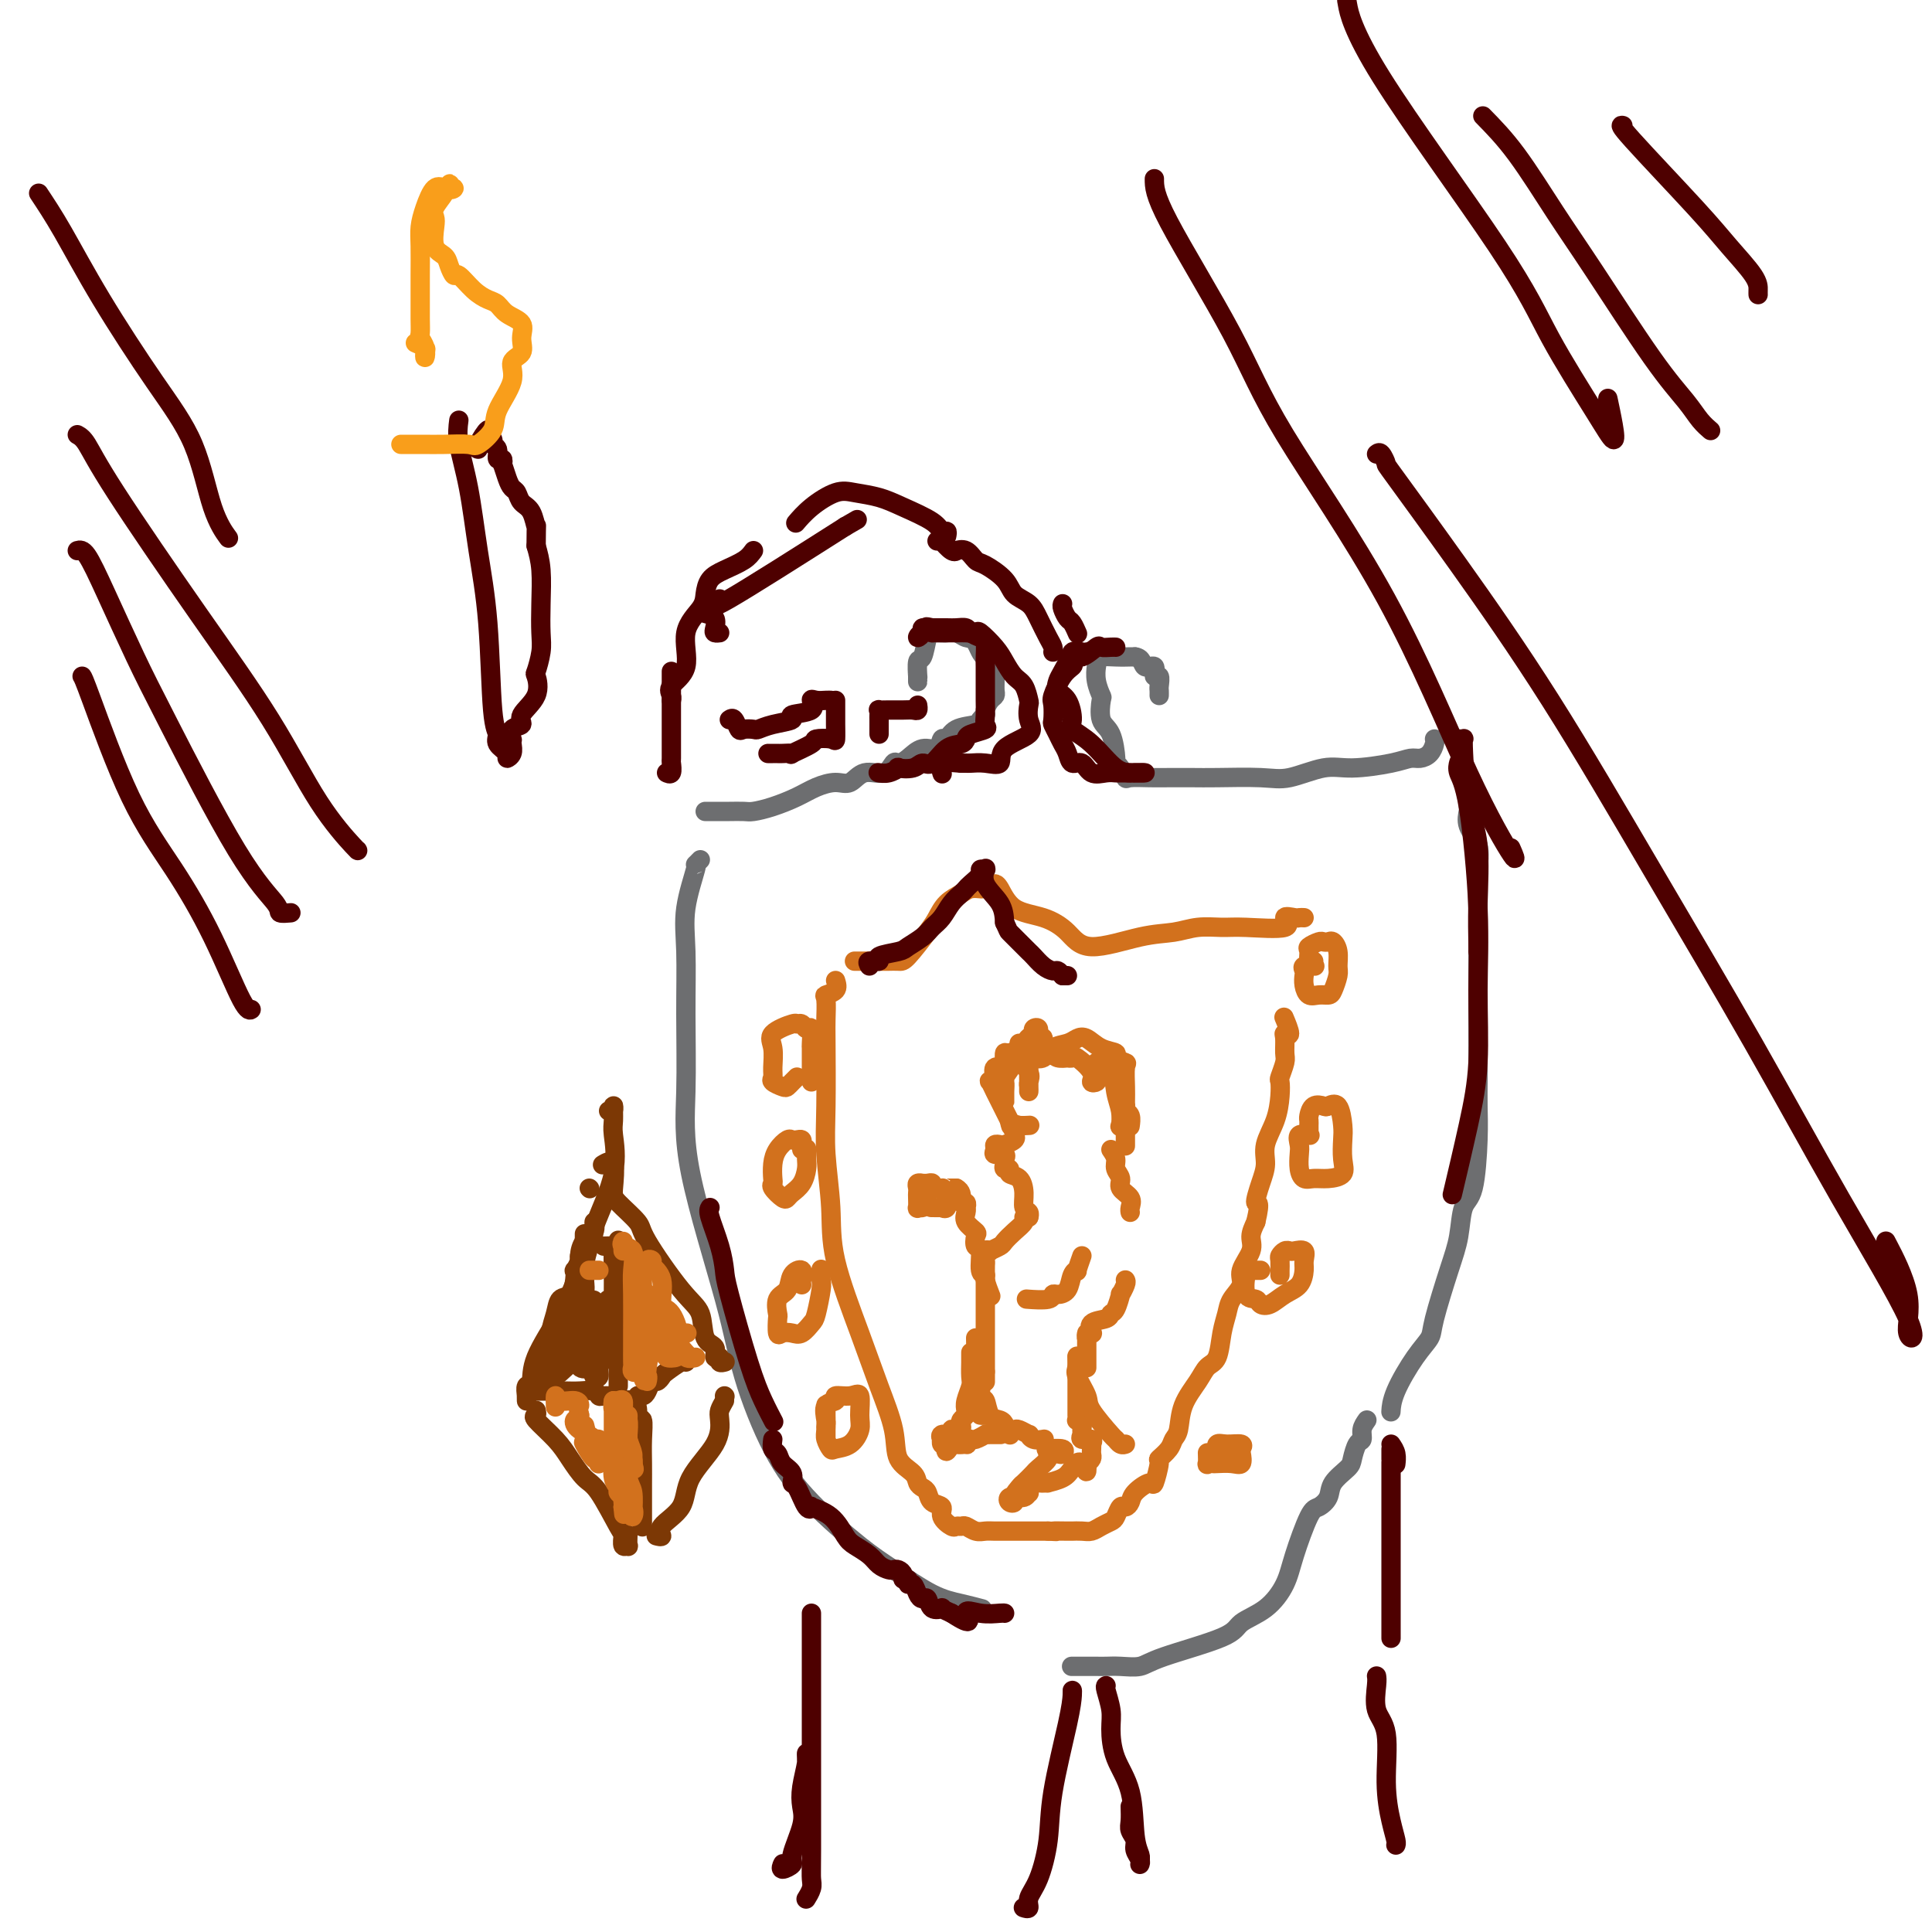 <svg viewBox='0 0 400 400' version='1.1' xmlns='http://www.w3.org/2000/svg' xmlns:xlink='http://www.w3.org/1999/xlink'><g fill='none' stroke='#6D6E70' stroke-width='4' stroke-linecap='round' stroke-linejoin='round'><path d='M297,153c0.064,0.228 0.128,0.456 0,1c-0.128,0.544 -0.449,1.404 -1,2c-0.551,0.596 -1.334,0.928 -2,1c-0.666,0.072 -1.216,-0.117 -2,0c-0.784,0.117 -1.800,0.539 -4,1c-2.200,0.461 -5.582,0.961 -8,1c-2.418,0.039 -3.870,-0.382 -6,0c-2.130,0.382 -4.937,1.566 -7,2c-2.063,0.434 -3.383,0.116 -6,0c-2.617,-0.116 -6.530,-0.032 -9,0c-2.470,0.032 -3.498,0.010 -5,0c-1.502,-0.010 -3.477,-0.009 -5,0c-1.523,0.009 -2.594,0.027 -4,0c-1.406,-0.027 -3.147,-0.097 -4,0c-0.853,0.097 -0.819,0.363 -1,0c-0.181,-0.363 -0.578,-1.355 -1,-2c-0.422,-0.645 -0.870,-0.944 -1,-1c-0.130,-0.056 0.057,0.131 0,-1c-0.057,-1.131 -0.359,-3.579 -1,-5c-0.641,-1.421 -1.622,-1.813 -2,-3c-0.378,-1.187 -0.153,-3.168 0,-4c0.153,-0.832 0.234,-0.514 0,-1c-0.234,-0.486 -0.782,-1.776 -1,-3c-0.218,-1.224 -0.104,-2.380 0,-3c0.104,-0.620 0.199,-0.702 0,-1c-0.199,-0.298 -0.693,-0.812 0,-1c0.693,-0.188 2.571,-0.051 4,0c1.429,0.051 2.408,0.014 3,0c0.592,-0.014 0.796,-0.007 1,0'/><path d='M235,136c1.565,0.178 1.477,1.624 2,2c0.523,0.376 1.657,-0.317 2,0c0.343,0.317 -0.104,1.644 0,2c0.104,0.356 0.760,-0.258 1,0c0.240,0.258 0.064,1.389 0,2c-0.064,0.611 -0.017,0.703 0,1c0.017,0.297 0.005,0.799 0,1c-0.005,0.201 -0.002,0.100 0,0'/><path d='M146,168c0.771,0.000 1.542,0.001 2,0c0.458,-0.001 0.603,-0.002 1,0c0.397,0.002 1.047,0.009 2,0c0.953,-0.009 2.211,-0.033 3,0c0.789,0.033 1.110,0.124 2,0c0.890,-0.124 2.349,-0.462 4,-1c1.651,-0.538 3.494,-1.277 5,-2c1.506,-0.723 2.676,-1.432 4,-2c1.324,-0.568 2.803,-0.997 4,-1c1.197,-0.003 2.113,0.420 3,0c0.887,-0.420 1.746,-1.683 3,-2c1.254,-0.317 2.905,0.313 4,0c1.095,-0.313 1.635,-1.570 2,-2c0.365,-0.430 0.556,-0.032 1,0c0.444,0.032 1.141,-0.301 2,-1c0.859,-0.699 1.880,-1.763 3,-2c1.120,-0.237 2.339,0.354 3,0c0.661,-0.354 0.765,-1.653 1,-2c0.235,-0.347 0.603,0.258 1,0c0.397,-0.258 0.824,-1.377 2,-2c1.176,-0.623 3.103,-0.748 4,-1c0.897,-0.252 0.766,-0.631 1,-1c0.234,-0.369 0.833,-0.729 1,-1c0.167,-0.271 -0.099,-0.455 0,-1c0.099,-0.545 0.562,-1.453 1,-2c0.438,-0.547 0.849,-0.734 1,-1c0.151,-0.266 0.041,-0.610 0,-1c-0.041,-0.390 -0.012,-0.826 0,-2c0.012,-1.174 0.006,-3.087 0,-5'/><path d='M206,136c-0.048,-1.686 -1.169,0.098 -2,0c-0.831,-0.098 -1.373,-2.079 -2,-3c-0.627,-0.921 -1.337,-0.783 -2,-1c-0.663,-0.217 -1.277,-0.791 -2,-1c-0.723,-0.209 -1.556,-0.055 -2,0c-0.444,0.055 -0.501,0.012 -1,0c-0.499,-0.012 -1.440,0.008 -2,0c-0.560,-0.008 -0.738,-0.046 -1,1c-0.262,1.046 -0.606,3.174 -1,4c-0.394,0.826 -0.838,0.351 -1,1c-0.162,0.649 -0.044,2.421 0,3c0.044,0.579 0.012,-0.037 0,0c-0.012,0.037 -0.003,0.725 0,1c0.003,0.275 0.002,0.138 0,0'/><path d='M145,178c-0.483,0.500 -0.967,0.999 -1,1c-0.033,0.001 0.384,-0.498 0,1c-0.384,1.498 -1.570,4.992 -2,8c-0.430,3.008 -0.106,5.531 0,9c0.106,3.469 -0.007,7.883 0,13c0.007,5.117 0.134,10.938 0,16c-0.134,5.062 -0.530,9.364 1,17c1.530,7.636 4.985,18.604 7,26c2.015,7.396 2.591,11.218 4,16c1.409,4.782 3.653,10.524 6,15c2.347,4.476 4.798,7.685 8,11c3.202,3.315 7.156,6.734 10,9c2.844,2.266 4.577,3.378 7,5c2.423,1.622 5.536,3.754 8,5c2.464,1.246 4.279,1.605 6,2c1.721,0.395 3.349,0.827 4,1c0.651,0.173 0.326,0.086 0,0'/><path d='M304,166c-0.016,0.377 -0.033,0.753 0,1c0.033,0.247 0.114,0.363 0,1c-0.114,0.637 -0.423,1.794 0,3c0.423,1.206 1.577,2.462 2,4c0.423,1.538 0.113,3.358 0,6c-0.113,2.642 -0.030,6.107 0,8c0.030,1.893 0.008,2.213 0,4c-0.008,1.787 -0.002,5.040 0,7c0.002,1.960 0.000,2.627 0,5c-0.000,2.373 0.000,6.453 0,9c-0.000,2.547 -0.002,3.561 0,5c0.002,1.439 0.008,3.302 0,5c-0.008,1.698 -0.029,3.229 0,5c0.029,1.771 0.108,3.780 0,7c-0.108,3.220 -0.404,7.650 -1,10c-0.596,2.350 -1.492,2.621 -2,4c-0.508,1.379 -0.627,3.867 -1,6c-0.373,2.133 -1.000,3.911 -2,7c-1.000,3.089 -2.373,7.490 -3,10c-0.627,2.510 -0.508,3.128 -1,4c-0.492,0.872 -1.596,1.997 -3,4c-1.404,2.003 -3.109,4.886 -4,7c-0.891,2.114 -0.969,3.461 -1,4c-0.031,0.539 -0.016,0.269 0,0'/><path d='M283,294c-0.445,0.628 -0.891,1.255 -1,2c-0.109,0.745 0.118,1.606 0,2c-0.118,0.394 -0.580,0.321 -1,1c-0.420,0.679 -0.798,2.108 -1,3c-0.202,0.892 -0.227,1.245 -1,2c-0.773,0.755 -2.294,1.912 -3,3c-0.706,1.088 -0.597,2.106 -1,3c-0.403,0.894 -1.320,1.664 -2,2c-0.680,0.336 -1.124,0.239 -2,2c-0.876,1.761 -2.182,5.380 -3,8c-0.818,2.620 -1.146,4.242 -2,6c-0.854,1.758 -2.233,3.652 -4,5c-1.767,1.348 -3.922,2.151 -5,3c-1.078,0.849 -1.080,1.744 -4,3c-2.920,1.256 -8.759,2.872 -12,4c-3.241,1.128 -3.883,1.766 -5,2c-1.117,0.234 -2.709,0.063 -4,0c-1.291,-0.063 -2.280,-0.017 -3,0c-0.720,0.017 -1.172,0.004 -2,0c-0.828,-0.004 -2.030,-0.001 -3,0c-0.970,0.001 -1.706,0.000 -2,0c-0.294,-0.000 -0.147,-0.000 0,0'/></g>
<g fill='none' stroke='#D2711D' stroke-width='4' stroke-linecap='round' stroke-linejoin='round'><path d='M270,190c-0.385,-0.016 -0.770,-0.033 -1,0c-0.230,0.033 -0.303,0.114 -1,0c-0.697,-0.114 -2.016,-0.424 -2,0c0.016,0.424 1.367,1.581 0,2c-1.367,0.419 -5.452,0.099 -8,0c-2.548,-0.099 -3.560,0.022 -5,0c-1.440,-0.022 -3.308,-0.186 -5,0c-1.692,0.186 -3.209,0.723 -5,1c-1.791,0.277 -3.855,0.295 -7,1c-3.145,0.705 -7.371,2.098 -10,2c-2.629,-0.098 -3.661,-1.686 -5,-3c-1.339,-1.314 -2.986,-2.352 -5,-3c-2.014,-0.648 -4.396,-0.906 -6,-2c-1.604,-1.094 -2.432,-3.025 -3,-4c-0.568,-0.975 -0.877,-0.993 -1,-1c-0.123,-0.007 -0.062,-0.004 0,0'/><path d='M203,184c0.186,0.020 0.373,0.039 0,0c-0.373,-0.039 -1.305,-0.137 -2,0c-0.695,0.137 -1.152,0.510 -2,1c-0.848,0.490 -2.085,1.098 -3,2c-0.915,0.902 -1.506,2.098 -2,3c-0.494,0.902 -0.889,1.510 -2,3c-1.111,1.490 -2.938,3.863 -4,5c-1.062,1.137 -1.360,1.037 -2,1c-0.640,-0.037 -1.621,-0.010 -2,0c-0.379,0.010 -0.154,0.003 -1,0c-0.846,-0.003 -2.763,-0.001 -4,0c-1.237,0.001 -1.795,0.000 -2,0c-0.205,-0.000 -0.059,-0.000 0,0c0.059,0.000 0.029,0.000 0,0'/><path d='M173,203c0.226,0.734 0.453,1.469 0,2c-0.453,0.531 -1.585,0.859 -2,1c-0.415,0.141 -0.112,0.093 0,1c0.112,0.907 0.034,2.767 0,4c-0.034,1.233 -0.024,1.840 0,5c0.024,3.160 0.060,8.873 0,13c-0.060,4.127 -0.218,6.670 0,10c0.218,3.330 0.812,7.449 1,11c0.188,3.551 -0.029,6.533 1,11c1.029,4.467 3.306,10.418 5,15c1.694,4.582 2.807,7.795 4,11c1.193,3.205 2.466,6.403 3,9c0.534,2.597 0.328,4.593 1,6c0.672,1.407 2.220,2.226 3,3c0.780,0.774 0.791,1.502 1,2c0.209,0.498 0.614,0.766 1,1c0.386,0.234 0.751,0.434 1,1c0.249,0.566 0.381,1.496 1,2c0.619,0.504 1.724,0.580 2,1c0.276,0.420 -0.278,1.183 0,2c0.278,0.817 1.387,1.687 2,2c0.613,0.313 0.731,0.070 1,0c0.269,-0.070 0.690,0.034 1,0c0.310,-0.034 0.509,-0.205 1,0c0.491,0.205 1.272,0.787 2,1c0.728,0.213 1.401,0.057 2,0c0.599,-0.057 1.125,-0.015 2,0c0.875,0.015 2.101,0.004 3,0c0.899,-0.004 1.473,-0.001 2,0c0.527,0.001 1.008,0.000 2,0c0.992,-0.000 2.496,-0.000 4,0'/><path d='M217,317c3.148,0.155 1.017,0.042 1,0c-0.017,-0.042 2.078,-0.014 3,0c0.922,0.014 0.670,0.015 1,0c0.330,-0.015 1.240,-0.044 2,0c0.760,0.044 1.369,0.162 2,0c0.631,-0.162 1.282,-0.603 2,-1c0.718,-0.397 1.502,-0.750 2,-1c0.498,-0.250 0.709,-0.398 1,-1c0.291,-0.602 0.663,-1.658 1,-2c0.337,-0.342 0.639,0.032 1,0c0.361,-0.032 0.780,-0.468 1,-1c0.220,-0.532 0.239,-1.160 1,-2c0.761,-0.840 2.263,-1.891 3,-2c0.737,-0.109 0.708,0.724 1,0c0.292,-0.724 0.905,-3.007 1,-4c0.095,-0.993 -0.327,-0.697 0,-1c0.327,-0.303 1.404,-1.204 2,-2c0.596,-0.796 0.712,-1.488 1,-2c0.288,-0.512 0.749,-0.844 1,-2c0.251,-1.156 0.291,-3.134 1,-5c0.709,-1.866 2.088,-3.619 3,-5c0.912,-1.381 1.356,-2.389 2,-3c0.644,-0.611 1.487,-0.824 2,-2c0.513,-1.176 0.696,-3.314 1,-5c0.304,-1.686 0.730,-2.920 1,-4c0.270,-1.080 0.383,-2.007 1,-3c0.617,-0.993 1.737,-2.050 2,-3c0.263,-0.950 -0.332,-1.791 0,-3c0.332,-1.209 1.589,-2.787 2,-4c0.411,-1.213 -0.026,-2.061 0,-3c0.026,-0.939 0.513,-1.970 1,-3'/><path d='M260,253c1.195,-5.047 0.183,-3.664 0,-4c-0.183,-0.336 0.462,-2.389 1,-4c0.538,-1.611 0.967,-2.779 1,-4c0.033,-1.221 -0.332,-2.496 0,-4c0.332,-1.504 1.361,-3.236 2,-5c0.639,-1.764 0.889,-3.560 1,-5c0.111,-1.440 0.083,-2.526 0,-3c-0.083,-0.474 -0.220,-0.338 0,-1c0.220,-0.662 0.796,-2.122 1,-3c0.204,-0.878 0.037,-1.175 0,-2c-0.037,-0.825 0.056,-2.180 0,-3c-0.056,-0.820 -0.263,-1.106 0,-1c0.263,0.106 0.994,0.606 1,0c0.006,-0.606 -0.713,-2.316 -1,-3c-0.287,-0.684 -0.144,-0.342 0,0'/><path d='M219,218c-0.445,0.109 -0.889,0.218 -1,0c-0.111,-0.218 0.112,-0.762 0,-1c-0.112,-0.238 -0.559,-0.169 -1,0c-0.441,0.169 -0.875,0.438 -1,0c-0.125,-0.438 0.058,-1.581 0,-2c-0.058,-0.419 -0.356,-0.112 -1,0c-0.644,0.112 -1.635,0.030 -2,0c-0.365,-0.030 -0.104,-0.009 0,0c0.104,0.009 0.052,0.004 0,0'/><path d='M208,219c-0.060,0.295 -0.120,0.591 0,1c0.120,0.409 0.421,0.933 0,1c-0.421,0.067 -1.564,-0.323 -2,0c-0.436,0.323 -0.167,1.361 0,2c0.167,0.639 0.230,0.881 0,1c-0.230,0.119 -0.752,0.115 -1,0c-0.248,-0.115 -0.221,-0.340 0,0c0.221,0.340 0.637,1.246 1,2c0.363,0.754 0.675,1.357 1,2c0.325,0.643 0.664,1.327 1,2c0.336,0.673 0.668,1.337 1,2'/><path d='M209,232c0.352,2.238 0.734,1.332 1,1c0.266,-0.332 0.418,-0.089 1,0c0.582,0.089 1.595,0.026 2,0c0.405,-0.026 0.203,-0.013 0,0'/><path d='M210,235c0.205,0.311 0.409,0.622 0,1c-0.409,0.378 -1.432,0.823 -2,1c-0.568,0.177 -0.681,0.085 -1,0c-0.319,-0.085 -0.846,-0.163 -1,0c-0.154,0.163 0.064,0.566 0,1c-0.064,0.434 -0.409,0.900 0,1c0.409,0.100 1.572,-0.165 2,0c0.428,0.165 0.122,0.762 0,1c-0.122,0.238 -0.061,0.119 0,0'/><path d='M208,241c-0.127,0.450 -0.254,0.900 0,1c0.254,0.100 0.890,-0.148 1,0c0.110,0.148 -0.307,0.694 0,1c0.307,0.306 1.336,0.373 2,1c0.664,0.627 0.962,1.814 1,3c0.038,1.186 -0.186,2.369 0,3c0.186,0.631 0.781,0.708 1,1c0.219,0.292 0.063,0.798 0,1c-0.063,0.202 -0.031,0.101 0,0'/><path d='M213,252c-0.468,-0.067 -0.936,-0.134 -1,0c-0.064,0.134 0.276,0.470 0,1c-0.276,0.530 -1.169,1.253 -2,2c-0.831,0.747 -1.599,1.519 -2,2c-0.401,0.481 -0.433,0.672 -1,1c-0.567,0.328 -1.669,0.794 -2,1c-0.331,0.206 0.107,0.153 0,0c-0.107,-0.153 -0.761,-0.406 -1,0c-0.239,0.406 -0.064,1.471 0,2c0.064,0.529 0.017,0.522 0,1c-0.017,0.478 -0.005,1.440 0,2c0.005,0.560 0.001,0.718 0,1c-0.001,0.282 -0.000,0.688 0,2c0.000,1.312 0.000,3.531 0,5c-0.000,1.469 -0.000,2.188 0,3c0.000,0.812 0.000,1.719 0,3c-0.000,1.281 -0.000,2.938 0,4c0.000,1.062 0.000,1.531 0,2'/><path d='M204,284c0.000,3.667 0.000,1.833 0,0'/><path d='M202,277c0.030,1.252 0.061,2.505 0,3c-0.061,0.495 -0.212,0.234 0,1c0.212,0.766 0.788,2.559 1,4c0.212,1.441 0.061,2.530 0,3c-0.061,0.470 -0.030,0.322 0,1c0.030,0.678 0.060,2.182 0,3c-0.060,0.818 -0.208,0.951 0,1c0.208,0.049 0.774,0.014 1,0c0.226,-0.014 0.113,-0.007 0,0'/><path d='M224,260c-0.449,1.276 -0.897,2.552 -1,3c-0.103,0.448 0.140,0.066 0,0c-0.140,-0.066 -0.664,0.182 -1,1c-0.336,0.818 -0.483,2.205 -1,3c-0.517,0.795 -1.404,0.998 -2,1c-0.596,0.002 -0.902,-0.195 -1,0c-0.098,0.195 0.012,0.783 -1,1c-1.012,0.217 -3.146,0.062 -4,0c-0.854,-0.062 -0.427,-0.031 0,0'/><path d='M205,268c0.122,0.309 0.244,0.618 0,0c-0.244,-0.618 -0.854,-2.164 -1,-3c-0.146,-0.836 0.170,-0.963 0,-1c-0.170,-0.037 -0.828,0.016 -1,-1c-0.172,-1.016 0.143,-3.101 0,-4c-0.143,-0.899 -0.742,-0.611 -1,-1c-0.258,-0.389 -0.174,-1.453 0,-2c0.174,-0.547 0.439,-0.576 0,-1c-0.439,-0.424 -1.581,-1.242 -2,-2c-0.419,-0.758 -0.117,-1.456 0,-2c0.117,-0.544 0.047,-0.934 0,-1c-0.047,-0.066 -0.072,0.193 0,0c0.072,-0.193 0.239,-0.838 0,-1c-0.239,-0.162 -0.886,0.160 -1,0c-0.114,-0.160 0.305,-0.803 0,-1c-0.305,-0.197 -1.334,0.052 -2,0c-0.666,-0.052 -0.971,-0.406 -1,0c-0.029,0.406 0.216,1.573 0,2c-0.216,0.427 -0.893,0.114 -1,0c-0.107,-0.114 0.356,-0.031 0,0c-0.356,0.031 -1.530,0.009 -2,0c-0.470,-0.009 -0.235,-0.004 0,0'/><path d='M192,249c-0.309,0.437 -0.619,0.874 -1,1c-0.381,0.126 -0.834,-0.060 -1,0c-0.166,0.060 -0.046,0.366 0,0c0.046,-0.366 0.016,-1.405 0,-2c-0.016,-0.595 -0.019,-0.748 0,-1c0.019,-0.252 0.060,-0.603 0,-1c-0.060,-0.397 -0.222,-0.839 0,-1c0.222,-0.161 0.828,-0.039 1,0c0.172,0.039 -0.090,-0.004 0,0c0.090,0.004 0.531,0.054 1,0c0.469,-0.054 0.965,-0.210 1,0c0.035,0.210 -0.391,0.788 0,1c0.391,0.212 1.600,0.057 2,0c0.400,-0.057 -0.008,-0.015 0,0c0.008,0.015 0.431,0.004 1,0c0.569,-0.004 1.285,-0.002 2,0'/><path d='M198,246c1.156,0.600 1.044,1.600 1,2c-0.044,0.400 -0.022,0.200 0,0'/><path d='M202,290c0.326,0.085 0.652,0.169 1,0c0.348,-0.169 0.719,-0.593 1,0c0.281,0.593 0.471,2.201 1,3c0.529,0.799 1.396,0.789 2,1c0.604,0.211 0.945,0.644 1,1c0.055,0.356 -0.178,0.634 0,1c0.178,0.366 0.765,0.819 1,1c0.235,0.181 0.117,0.091 0,0'/><path d='M209,296c0.371,0.033 0.742,0.065 1,0c0.258,-0.065 0.402,-0.228 1,0c0.598,0.228 1.649,0.846 2,1c0.351,0.154 0.001,-0.154 0,0c-0.001,0.154 0.346,0.772 1,1c0.654,0.228 1.615,0.065 2,0c0.385,-0.065 0.192,-0.033 0,0'/><path d='M223,281c0.000,0.348 0.000,0.697 0,1c-0.000,0.303 -0.000,0.561 0,1c0.000,0.439 0.000,1.060 0,2c-0.000,0.940 -0.001,2.200 0,3c0.001,0.800 0.004,1.141 0,2c-0.004,0.859 -0.015,2.237 0,3c0.015,0.763 0.057,0.911 0,1c-0.057,0.089 -0.214,0.119 0,0c0.214,-0.119 0.797,-0.387 1,0c0.203,0.387 0.026,1.428 0,2c-0.026,0.572 0.098,0.674 0,1c-0.098,0.326 -0.419,0.875 0,1c0.419,0.125 1.576,-0.174 2,0c0.424,0.174 0.114,0.820 0,1c-0.114,0.180 -0.033,-0.106 0,0c0.033,0.106 0.019,0.606 0,1c-0.019,0.394 -0.044,0.683 0,1c0.044,0.317 0.155,0.662 0,1c-0.155,0.338 -0.578,0.669 -1,1'/><path d='M225,303c0.185,3.371 -0.351,0.798 -1,0c-0.649,-0.798 -1.409,0.179 -2,1c-0.591,0.821 -1.013,1.486 -2,2c-0.987,0.514 -2.538,0.878 -3,1c-0.462,0.122 0.164,0.004 0,0c-0.164,-0.004 -1.117,0.108 -2,0c-0.883,-0.108 -1.694,-0.436 -2,0c-0.306,0.436 -0.105,1.637 0,2c0.105,0.363 0.116,-0.112 0,0c-0.116,0.112 -0.358,0.811 -1,1c-0.642,0.189 -1.683,-0.132 -2,0c-0.317,0.132 0.090,0.716 0,1c-0.090,0.284 -0.678,0.269 -1,0c-0.322,-0.269 -0.378,-0.791 0,-1c0.378,-0.209 1.189,-0.104 2,0'/><path d='M211,310c-2.196,0.660 -0.685,-1.189 0,-2c0.685,-0.811 0.546,-0.585 1,-1c0.454,-0.415 1.501,-1.470 2,-2c0.499,-0.530 0.448,-0.533 1,-1c0.552,-0.467 1.706,-1.397 2,-2c0.294,-0.603 -0.272,-0.880 0,-1c0.272,-0.120 1.382,-0.085 2,0c0.618,0.085 0.743,0.219 1,0c0.257,-0.219 0.646,-0.790 0,-1c-0.646,-0.210 -2.327,-0.060 -3,0c-0.673,0.060 -0.336,0.030 0,0'/><path d='M201,280c-0.002,0.390 -0.004,0.779 0,1c0.004,0.221 0.015,0.272 0,1c-0.015,0.728 -0.056,2.131 0,3c0.056,0.869 0.207,1.202 0,2c-0.207,0.798 -0.774,2.059 -1,3c-0.226,0.941 -0.112,1.562 0,2c0.112,0.438 0.224,0.692 0,1c-0.224,0.308 -0.782,0.670 -1,1c-0.218,0.330 -0.095,0.628 0,1c0.095,0.372 0.161,0.816 0,1c-0.161,0.184 -0.551,0.106 -1,0c-0.449,-0.106 -0.957,-0.240 -1,0c-0.043,0.240 0.380,0.852 0,1c-0.380,0.148 -1.563,-0.170 -2,0c-0.437,0.170 -0.127,0.829 0,1c0.127,0.171 0.073,-0.146 0,0c-0.073,0.146 -0.164,0.756 0,1c0.164,0.244 0.582,0.122 1,0'/><path d='M196,299c-0.575,2.938 0.486,0.783 1,0c0.514,-0.783 0.481,-0.196 1,0c0.519,0.196 1.589,-0.000 2,0c0.411,0.000 0.165,0.197 0,0c-0.165,-0.197 -0.247,-0.789 0,-1c0.247,-0.211 0.822,-0.043 1,0c0.178,0.043 -0.042,-0.041 0,0c0.042,0.041 0.344,0.207 1,0c0.656,-0.207 1.665,-0.788 2,-1c0.335,-0.212 -0.003,-0.057 0,0c0.003,0.057 0.347,0.015 1,0c0.653,-0.015 1.615,-0.004 2,0c0.385,0.004 0.192,0.002 0,0'/><path d='M223,281c-0.016,-0.195 -0.033,-0.389 0,0c0.033,0.389 0.114,1.362 0,2c-0.114,0.638 -0.424,0.940 0,2c0.424,1.060 1.580,2.876 2,4c0.420,1.124 0.102,1.555 1,3c0.898,1.445 3.011,3.904 4,5c0.989,1.096 0.853,0.830 1,1c0.147,0.170 0.578,0.777 1,1c0.422,0.223 0.835,0.064 1,0c0.165,-0.064 0.083,-0.032 0,0'/><path d='M230,238c0.457,0.667 0.915,1.333 1,2c0.085,0.667 -0.201,1.334 0,2c0.201,0.666 0.891,1.331 1,2c0.109,0.669 -0.363,1.342 0,2c0.363,0.658 1.561,1.300 2,2c0.439,0.700 0.118,1.458 0,2c-0.118,0.542 -0.034,0.869 0,1c0.034,0.131 0.017,0.065 0,0'/><path d='M233,265c0.119,0.173 0.239,0.347 0,1c-0.239,0.653 -0.835,1.786 -1,2c-0.165,0.214 0.102,-0.491 0,0c-0.102,0.491 -0.574,2.178 -1,3c-0.426,0.822 -0.807,0.779 -1,1c-0.193,0.221 -0.199,0.705 -1,1c-0.801,0.295 -2.397,0.400 -3,1c-0.603,0.600 -0.214,1.694 0,2c0.214,0.306 0.254,-0.175 0,0c-0.254,0.175 -0.800,1.005 -1,1c-0.200,-0.005 -0.054,-0.845 0,-1c0.054,-0.155 0.014,0.376 0,1c-0.014,0.624 -0.004,1.343 0,2c0.004,0.657 0.001,1.254 0,2c-0.001,0.746 -0.000,1.642 0,2c0.000,0.358 0.000,0.179 0,0'/><path d='M233,229c-0.113,0.369 -0.226,0.738 0,1c0.226,0.262 0.792,0.417 1,1c0.208,0.583 0.060,1.595 0,2c-0.060,0.405 -0.030,0.202 0,0'/><path d='M233,236c0.000,0.368 0.000,0.736 0,1c-0.000,0.264 -0.000,0.426 0,0c0.000,-0.426 0.000,-1.438 0,-2c-0.000,-0.562 -0.001,-0.673 0,-1c0.001,-0.327 0.002,-0.872 0,-2c-0.002,-1.128 -0.009,-2.841 0,-4c0.009,-1.159 0.033,-1.764 0,-3c-0.033,-1.236 -0.123,-3.104 0,-4c0.123,-0.896 0.458,-0.822 0,-1c-0.458,-0.178 -1.708,-0.609 -2,-1c-0.292,-0.391 0.376,-0.743 0,-1c-0.376,-0.257 -1.795,-0.421 -3,-1c-1.205,-0.579 -2.195,-1.573 -3,-2c-0.805,-0.427 -1.424,-0.286 -2,0c-0.576,0.286 -1.107,0.718 -2,1c-0.893,0.282 -2.147,0.416 -3,1c-0.853,0.584 -1.307,1.619 -2,2c-0.693,0.381 -1.627,0.109 -2,0c-0.373,-0.109 -0.187,-0.054 0,0'/><path d='M211,216c0.196,0.301 0.392,0.601 0,1c-0.392,0.399 -1.373,0.896 -2,1c-0.627,0.104 -0.900,-0.187 -1,0c-0.100,0.187 -0.027,0.851 0,1c0.027,0.149 0.007,-0.216 0,0c-0.007,0.216 -0.002,1.012 0,2c0.002,0.988 0.000,2.168 0,3c-0.000,0.832 0.000,1.316 0,2c-0.000,0.684 -0.002,1.569 0,2c0.002,0.431 0.007,0.407 0,0c-0.007,-0.407 -0.028,-1.197 0,-2c0.028,-0.803 0.104,-1.618 0,-2c-0.104,-0.382 -0.389,-0.329 0,-1c0.389,-0.671 1.451,-2.065 2,-3c0.549,-0.935 0.585,-1.410 1,-1c0.415,0.410 1.207,1.705 2,3'/><path d='M213,222c0.464,0.718 0.124,1.514 0,2c-0.124,0.486 -0.033,0.661 0,1c0.033,0.339 0.008,0.840 0,1c-0.008,0.160 0.002,-0.023 0,-1c-0.002,-0.977 -0.016,-2.748 0,-4c0.016,-1.252 0.061,-1.983 0,-3c-0.061,-1.017 -0.228,-2.319 0,-3c0.228,-0.681 0.852,-0.740 1,-1c0.148,-0.260 -0.181,-0.722 0,-1c0.181,-0.278 0.873,-0.372 1,0c0.127,0.372 -0.312,1.210 0,2c0.312,0.790 1.375,1.532 2,2c0.625,0.468 0.812,0.662 1,1c0.188,0.338 0.377,0.820 1,1c0.623,0.180 1.681,0.058 2,0c0.319,-0.058 -0.101,-0.050 0,0c0.101,0.050 0.725,0.144 1,0c0.275,-0.144 0.203,-0.524 1,0c0.797,0.524 2.462,1.952 3,3c0.538,1.048 -0.052,1.717 0,2c0.052,0.283 0.746,0.179 1,0c0.254,-0.179 0.068,-0.433 0,-1c-0.068,-0.567 -0.020,-1.448 0,-2c0.020,-0.552 0.010,-0.776 0,-1'/><path d='M227,220c1.355,0.161 0.741,0.065 1,0c0.259,-0.065 1.389,-0.098 2,1c0.611,1.098 0.703,3.327 1,5c0.297,1.673 0.797,2.790 1,4c0.203,1.210 0.107,2.514 0,3c-0.107,0.486 -0.225,0.156 0,0c0.225,-0.156 0.792,-0.137 1,0c0.208,0.137 0.056,0.393 0,0c-0.056,-0.393 -0.015,-1.433 0,-2c0.015,-0.567 0.004,-0.660 0,-1c-0.004,-0.340 -0.001,-0.928 0,-1c0.001,-0.072 0.000,0.373 0,1c-0.000,0.627 -0.000,1.438 0,2c0.000,0.562 0.000,0.875 0,1c-0.000,0.125 -0.000,0.063 0,0'/><path d='M168,224c0.000,-0.366 0.000,-0.732 0,-1c-0.000,-0.268 -0.000,-0.436 0,-1c0.000,-0.564 0.001,-1.522 0,-2c-0.001,-0.478 -0.003,-0.477 0,-1c0.003,-0.523 0.012,-1.570 0,-2c-0.012,-0.430 -0.046,-0.244 0,-1c0.046,-0.756 0.170,-2.453 0,-3c-0.170,-0.547 -0.635,0.055 -1,0c-0.365,-0.055 -0.630,-0.767 -1,-1c-0.370,-0.233 -0.845,0.014 -1,0c-0.155,-0.014 0.012,-0.288 -1,0c-1.012,0.288 -3.201,1.138 -4,2c-0.799,0.862 -0.207,1.737 0,3c0.207,1.263 0.030,2.913 0,4c-0.030,1.087 0.086,1.609 0,2c-0.086,0.391 -0.373,0.651 0,1c0.373,0.349 1.407,0.787 2,1c0.593,0.213 0.747,0.201 1,0c0.253,-0.201 0.607,-0.593 1,-1c0.393,-0.407 0.827,-0.831 1,-1c0.173,-0.169 0.087,-0.085 0,0'/><path d='M166,238c-0.023,-0.310 -0.047,-0.620 0,-1c0.047,-0.380 0.164,-0.828 0,-1c-0.164,-0.172 -0.608,-0.066 -1,0c-0.392,0.066 -0.732,0.091 -1,0c-0.268,-0.091 -0.464,-0.298 -1,0c-0.536,0.298 -1.413,1.101 -2,2c-0.587,0.899 -0.883,1.894 -1,3c-0.117,1.106 -0.056,2.321 0,3c0.056,0.679 0.108,0.820 0,1c-0.108,0.180 -0.376,0.397 0,1c0.376,0.603 1.397,1.591 2,2c0.603,0.409 0.789,0.237 1,0c0.211,-0.237 0.449,-0.540 1,-1c0.551,-0.460 1.416,-1.076 2,-2c0.584,-0.924 0.889,-2.155 1,-3c0.111,-0.845 0.030,-1.304 0,-2c-0.030,-0.696 -0.009,-1.627 0,-2c0.009,-0.373 0.004,-0.186 0,0'/><path d='M166,266c-0.057,-0.188 -0.114,-0.375 0,-1c0.114,-0.625 0.398,-1.687 0,-2c-0.398,-0.313 -1.480,0.123 -2,1c-0.520,0.877 -0.480,2.194 -1,3c-0.520,0.806 -1.601,1.102 -2,2c-0.399,0.898 -0.115,2.398 0,3c0.115,0.602 0.061,0.307 0,1c-0.061,0.693 -0.129,2.375 0,3c0.129,0.625 0.454,0.193 1,0c0.546,-0.193 1.313,-0.146 2,0c0.687,0.146 1.294,0.391 2,0c0.706,-0.391 1.510,-1.419 2,-2c0.490,-0.581 0.667,-0.717 1,-2c0.333,-1.283 0.821,-3.715 1,-5c0.179,-1.285 0.048,-1.423 0,-2c-0.048,-0.577 -0.014,-1.593 0,-2c0.014,-0.407 0.007,-0.203 0,0'/><path d='M171,298c0.005,-0.740 0.009,-1.479 0,-2c-0.009,-0.521 -0.033,-0.823 0,-1c0.033,-0.177 0.123,-0.229 0,-1c-0.123,-0.771 -0.460,-2.263 0,-3c0.460,-0.737 1.717,-0.721 2,-1c0.283,-0.279 -0.406,-0.855 0,-1c0.406,-0.145 1.908,0.139 3,0c1.092,-0.139 1.774,-0.703 2,0c0.226,0.703 -0.005,2.673 0,4c0.005,1.327 0.246,2.010 0,3c-0.246,0.990 -0.980,2.289 -2,3c-1.020,0.711 -2.326,0.836 -3,1c-0.674,0.164 -0.717,0.366 -1,0c-0.283,-0.366 -0.808,-1.300 -1,-2c-0.192,-0.700 -0.051,-1.167 0,-2c0.051,-0.833 0.014,-2.032 0,-3c-0.014,-0.968 -0.004,-1.705 0,-2c0.004,-0.295 0.002,-0.147 0,0'/><path d='M272,199c-0.437,0.204 -0.874,0.408 -1,0c-0.126,-0.408 0.060,-1.430 0,-2c-0.060,-0.570 -0.367,-0.690 0,-1c0.367,-0.310 1.409,-0.810 2,-1c0.591,-0.190 0.733,-0.069 1,0c0.267,0.069 0.661,0.086 1,0c0.339,-0.086 0.624,-0.276 1,0c0.376,0.276 0.845,1.016 1,2c0.155,0.984 -0.003,2.211 0,3c0.003,0.789 0.166,1.141 0,2c-0.166,0.859 -0.661,2.224 -1,3c-0.339,0.776 -0.522,0.961 -1,1c-0.478,0.039 -1.252,-0.069 -2,0c-0.748,0.069 -1.470,0.316 -2,0c-0.530,-0.316 -0.867,-1.195 -1,-2c-0.133,-0.805 -0.063,-1.536 0,-2c0.063,-0.464 0.120,-0.660 0,-1c-0.120,-0.340 -0.417,-0.822 0,-1c0.417,-0.178 1.548,-0.051 2,0c0.452,0.051 0.226,0.025 0,0'/><path d='M271,235c0.001,-0.336 0.002,-0.672 0,-1c-0.002,-0.328 -0.008,-0.648 0,-1c0.008,-0.352 0.028,-0.734 0,-1c-0.028,-0.266 -0.106,-0.414 0,-1c0.106,-0.586 0.396,-1.608 1,-2c0.604,-0.392 1.521,-0.153 2,0c0.479,0.153 0.520,0.221 1,0c0.480,-0.221 1.399,-0.732 2,0c0.601,0.732 0.884,2.708 1,4c0.116,1.292 0.064,1.901 0,3c-0.064,1.099 -0.139,2.688 0,4c0.139,1.312 0.492,2.347 0,3c-0.492,0.653 -1.831,0.925 -3,1c-1.169,0.075 -2.169,-0.048 -3,0c-0.831,0.048 -1.493,0.268 -2,0c-0.507,-0.268 -0.861,-1.024 -1,-2c-0.139,-0.976 -0.065,-2.170 0,-3c0.065,-0.830 0.121,-1.295 0,-2c-0.121,-0.705 -0.417,-1.651 0,-2c0.417,-0.349 1.548,-0.100 2,0c0.452,0.100 0.226,0.050 0,0'/><path d='M265,264c0.002,-0.477 0.003,-0.955 0,-1c-0.003,-0.045 -0.012,0.342 0,0c0.012,-0.342 0.043,-1.412 0,-2c-0.043,-0.588 -0.162,-0.695 0,-1c0.162,-0.305 0.604,-0.807 1,-1c0.396,-0.193 0.748,-0.075 1,0c0.252,0.075 0.406,0.107 1,0c0.594,-0.107 1.629,-0.352 2,0c0.371,0.352 0.080,1.303 0,2c-0.080,0.697 0.052,1.140 0,2c-0.052,0.860 -0.289,2.136 -1,3c-0.711,0.864 -1.897,1.318 -3,2c-1.103,0.682 -2.125,1.594 -3,2c-0.875,0.406 -1.605,0.305 -2,0c-0.395,-0.305 -0.457,-0.814 -1,-1c-0.543,-0.186 -1.567,-0.050 -2,-1c-0.433,-0.950 -0.273,-2.987 0,-4c0.273,-1.013 0.661,-1.004 1,-1c0.339,0.004 0.630,0.001 1,0c0.370,-0.001 0.820,-0.000 1,0c0.180,0.000 0.090,0.000 0,0'/><path d='M252,301c-0.136,-0.852 -0.271,-1.705 0,-2c0.271,-0.295 0.950,-0.033 2,0c1.050,0.033 2.473,-0.163 3,0c0.527,0.163 0.159,0.685 0,1c-0.159,0.315 -0.108,0.424 0,1c0.108,0.576 0.274,1.618 0,2c-0.274,0.382 -0.988,0.104 -2,0c-1.012,-0.104 -2.324,-0.035 -3,0c-0.676,0.035 -0.717,0.037 -1,0c-0.283,-0.037 -0.808,-0.113 -1,0c-0.192,0.113 -0.052,0.415 0,0c0.052,-0.415 0.015,-1.547 0,-2c-0.015,-0.453 -0.007,-0.226 0,0'/></g>
<g fill='none' stroke='#7C3805' stroke-width='4' stroke-linecap='round' stroke-linejoin='round'><path d='M122,246c0.000,0.000 0.100,0.100 0.1,0.1'/><path d='M126,230c0.425,0.192 0.849,0.384 1,0c0.151,-0.384 0.028,-1.344 0,-1c-0.028,0.344 0.040,1.992 0,3c-0.040,1.008 -0.189,1.374 0,3c0.189,1.626 0.716,4.510 0,8c-0.716,3.490 -2.674,7.587 -4,11c-1.326,3.413 -2.019,6.142 -3,9c-0.981,2.858 -2.249,5.844 -4,9c-1.751,3.156 -3.986,6.483 -5,9c-1.014,2.517 -0.808,4.223 -1,5c-0.192,0.777 -0.784,0.625 -1,1c-0.216,0.375 -0.058,1.277 0,2c0.058,0.723 0.016,1.266 0,1c-0.016,-0.266 -0.004,-1.341 0,-2c0.004,-0.659 0.001,-0.903 0,-1c-0.001,-0.097 -0.001,-0.049 0,0'/><path d='M125,241c-0.226,0.135 -0.452,0.270 0,0c0.452,-0.270 1.583,-0.946 2,0c0.417,0.946 0.120,3.513 0,5c-0.120,1.487 -0.064,1.894 1,3c1.064,1.106 3.134,2.913 4,4c0.866,1.087 0.527,1.456 2,4c1.473,2.544 4.758,7.264 7,10c2.242,2.736 3.442,3.489 4,5c0.558,1.511 0.474,3.782 1,5c0.526,1.218 1.661,1.384 2,2c0.339,0.616 -0.119,1.682 0,2c0.119,0.318 0.815,-0.111 1,0c0.185,0.111 -0.143,0.761 0,1c0.143,0.239 0.755,0.068 1,0c0.245,-0.068 0.122,-0.034 0,0'/><path d='M150,289c0.000,0.000 0.100,0.100 0.1,0.1'/><path d='M150,290c-0.414,0.725 -0.829,1.449 -1,2c-0.171,0.551 -0.100,0.927 0,2c0.100,1.073 0.228,2.841 -1,5c-1.228,2.159 -3.811,4.708 -5,7c-1.189,2.292 -0.984,4.327 -2,6c-1.016,1.673 -3.252,2.985 -4,4c-0.748,1.015 -0.009,1.735 0,2c0.009,0.265 -0.712,0.076 -1,0c-0.288,-0.076 -0.144,-0.038 0,0'/><path d='M111,292c0.102,0.406 0.205,0.813 0,1c-0.205,0.187 -0.716,0.156 0,1c0.716,0.844 2.661,2.563 4,4c1.339,1.437 2.072,2.593 3,4c0.928,1.407 2.052,3.064 3,4c0.948,0.936 1.722,1.150 3,3c1.278,1.850 3.060,5.335 4,7c0.940,1.665 1.036,1.511 1,2c-0.036,0.489 -0.206,1.623 0,2c0.206,0.377 0.787,-0.002 1,0c0.213,0.002 0.057,0.385 0,0c-0.057,-0.385 -0.016,-1.539 0,-2c0.016,-0.461 0.008,-0.231 0,0'/><path d='M133,316c-0.000,0.111 -0.000,0.221 0,0c0.000,-0.221 0.000,-0.774 0,-1c-0.000,-0.226 -0.000,-0.124 0,-1c0.000,-0.876 0.001,-2.730 0,-4c-0.001,-1.270 -0.004,-1.957 0,-3c0.004,-1.043 0.016,-2.443 0,-4c-0.016,-1.557 -0.059,-3.272 0,-5c0.059,-1.728 0.219,-3.468 0,-4c-0.219,-0.532 -0.815,0.145 -1,0c-0.185,-0.145 0.043,-1.111 0,-2c-0.043,-0.889 -0.358,-1.701 -1,-2c-0.642,-0.299 -1.612,-0.085 -2,0c-0.388,0.085 -0.194,0.043 0,0'/><path d='M128,287c0.000,-0.355 0.000,-0.710 0,-1c0.000,-0.290 0.000,-0.514 0,-1c0.000,-0.486 0.000,-1.232 0,-2c0.000,-0.768 0.000,-1.558 0,-2c0.000,-0.442 0.000,-0.537 0,-1c0.000,-0.463 -0.000,-1.293 0,-2c0.000,-0.707 0.000,-1.290 0,-2c0.000,-0.710 0.000,-1.546 0,-3c0.000,-1.454 0.000,-3.526 0,-5c0.000,-1.474 -0.000,-2.350 0,-3c0.000,-0.650 0.000,-1.075 0,-2c-0.000,-0.925 -0.000,-2.351 0,-3c0.000,-0.649 0.000,-0.521 0,-1c-0.000,-0.479 -0.000,-1.565 0,-2c0.000,-0.435 0.000,-0.217 0,0'/><path d='M111,288c0.215,0.000 0.430,0.000 1,0c0.570,-0.000 1.494,-0.001 2,0c0.506,0.001 0.594,0.004 1,0c0.406,-0.004 1.130,-0.015 2,0c0.870,0.015 1.886,0.057 3,0c1.114,-0.057 2.327,-0.212 3,0c0.673,0.212 0.807,0.793 1,1c0.193,0.207 0.444,0.041 1,0c0.556,-0.041 1.417,0.041 2,0c0.583,-0.041 0.888,-0.207 1,0c0.112,0.207 0.030,0.786 0,1c-0.030,0.214 -0.009,0.061 0,0c0.009,-0.061 0.004,-0.031 0,0'/><path d='M131,290c0.447,0.117 0.893,0.234 1,0c0.107,-0.234 -0.126,-0.818 0,-1c0.126,-0.182 0.612,0.039 1,0c0.388,-0.039 0.679,-0.338 1,-1c0.321,-0.662 0.671,-1.688 1,-2c0.329,-0.312 0.638,0.088 1,0c0.362,-0.088 0.776,-0.664 1,-1c0.224,-0.336 0.256,-0.430 1,-1c0.744,-0.570 2.200,-1.615 3,-2c0.800,-0.385 0.943,-0.110 1,0c0.057,0.110 0.029,0.055 0,0'/><path d='M125,258c0.845,-0.026 1.691,-0.051 2,0c0.309,0.051 0.083,0.179 0,1c-0.083,0.821 -0.022,2.335 0,4c0.022,1.665 0.006,3.481 0,5c-0.006,1.519 -0.002,2.741 0,5c0.002,2.259 0.001,5.554 0,7c-0.001,1.446 -0.004,1.043 0,1c0.004,-0.043 0.015,0.273 0,0c-0.015,-0.273 -0.055,-1.136 0,-2c0.055,-0.864 0.207,-1.730 0,-3c-0.207,-1.270 -0.772,-2.943 -1,-4c-0.228,-1.057 -0.118,-1.497 0,-2c0.118,-0.503 0.243,-1.070 0,-1c-0.243,0.070 -0.853,0.776 -1,3c-0.147,2.224 0.171,5.967 0,8c-0.171,2.033 -0.830,2.357 -1,3c-0.170,0.643 0.151,1.604 0,2c-0.151,0.396 -0.772,0.227 -1,0c-0.228,-0.227 -0.061,-0.512 0,-1c0.061,-0.488 0.016,-1.181 0,-2c-0.016,-0.819 -0.004,-1.766 0,-3c0.004,-1.234 0.001,-2.755 0,-4c-0.001,-1.245 -0.000,-2.213 0,-3c0.000,-0.787 0.000,-1.394 0,-2'/><path d='M123,270c-0.156,-1.889 -0.046,-0.112 0,1c0.046,1.112 0.028,1.559 0,2c-0.028,0.441 -0.068,0.877 0,2c0.068,1.123 0.242,2.933 0,4c-0.242,1.067 -0.902,1.389 -1,2c-0.098,0.611 0.366,1.510 0,2c-0.366,0.490 -1.562,0.572 -2,0c-0.438,-0.572 -0.118,-1.797 0,-3c0.118,-1.203 0.033,-2.382 0,-3c-0.033,-0.618 -0.014,-0.674 0,-1c0.014,-0.326 0.022,-0.921 0,-1c-0.022,-0.079 -0.073,0.358 0,1c0.073,0.642 0.269,1.489 0,2c-0.269,0.511 -1.004,0.686 -1,1c0.004,0.314 0.748,0.766 0,2c-0.748,1.234 -2.987,3.251 -4,4c-1.013,0.749 -0.799,0.230 -1,0c-0.201,-0.230 -0.816,-0.170 -1,0c-0.184,0.170 0.064,0.449 0,0c-0.064,-0.449 -0.440,-1.625 0,-2c0.440,-0.375 1.695,0.053 2,0c0.305,-0.053 -0.342,-0.587 0,-1c0.342,-0.413 1.671,-0.707 3,-1'/><path d='M118,281c0.939,-0.425 0.788,-0.486 1,-1c0.212,-0.514 0.789,-1.480 0,-1c-0.789,0.480 -2.943,2.405 -4,3c-1.057,0.595 -1.016,-0.140 -1,0c0.016,0.140 0.008,1.153 0,1c-0.008,-0.153 -0.014,-1.474 0,-2c0.014,-0.526 0.049,-0.258 0,-1c-0.049,-0.742 -0.181,-2.495 0,-4c0.181,-1.505 0.676,-2.761 1,-4c0.324,-1.239 0.478,-2.460 1,-3c0.522,-0.540 1.412,-0.400 2,-1c0.588,-0.600 0.876,-1.941 1,-3c0.124,-1.059 0.086,-1.836 0,-2c-0.086,-0.164 -0.219,0.285 0,0c0.219,-0.285 0.792,-1.304 1,-2c0.208,-0.696 0.053,-1.068 0,-1c-0.053,0.068 -0.004,0.575 0,1c0.004,0.425 -0.037,0.768 0,2c0.037,1.232 0.154,3.352 0,5c-0.154,1.648 -0.577,2.824 -1,4'/><path d='M119,272c-0.032,2.604 0.387,3.614 0,5c-0.387,1.386 -1.579,3.149 -2,3c-0.421,-0.149 -0.070,-2.210 0,-3c0.070,-0.790 -0.139,-0.307 0,-1c0.139,-0.693 0.628,-2.560 1,-4c0.372,-1.440 0.629,-2.454 1,-4c0.371,-1.546 0.856,-3.625 1,-5c0.144,-1.375 -0.052,-2.048 0,-3c0.052,-0.952 0.351,-2.184 1,-3c0.649,-0.816 1.648,-1.215 2,-2c0.352,-0.785 0.055,-1.957 0,-2c-0.055,-0.043 0.130,1.041 0,2c-0.130,0.959 -0.574,1.791 -1,3c-0.426,1.209 -0.832,2.793 -1,4c-0.168,1.207 -0.097,2.038 0,3c0.097,0.962 0.221,2.057 0,3c-0.221,0.943 -0.788,1.735 -1,2c-0.212,0.265 -0.071,0.002 0,-1c0.071,-1.002 0.071,-2.743 0,-4c-0.071,-1.257 -0.211,-2.031 0,-3c0.211,-0.969 0.775,-2.134 1,-3c0.225,-0.866 0.113,-1.433 0,-2'/><path d='M121,257c0.000,-2.070 0.000,-1.746 0,-1c0.000,0.746 0.000,1.913 0,2c0.000,0.087 -0.000,-0.906 0,1c0.000,1.906 0.000,6.713 0,9c0.000,2.287 -0.000,2.055 0,3c0.000,0.945 0.000,3.066 0,4c0.000,0.934 0.000,0.681 0,1c0.000,0.319 0.000,1.209 0,2c0.000,0.791 -0.000,1.482 0,2c0.000,0.518 0.000,0.862 0,1c0.000,0.138 0.000,0.069 0,0'/></g>
<g fill='none' stroke='#D2711D' stroke-width='4' stroke-linecap='round' stroke-linejoin='round'><path d='M122,263c0.452,0.000 0.905,0.000 1,0c0.095,0.000 -0.167,0.000 0,0c0.167,0.000 0.762,0.000 1,0c0.238,0.000 0.119,0.000 0,0'/><path d='M129,259c-0.016,-0.280 -0.033,-0.560 0,-1c0.033,-0.440 0.114,-1.038 0,-1c-0.114,0.038 -0.423,0.714 0,1c0.423,0.286 1.577,0.183 2,1c0.423,0.817 0.113,2.555 0,4c-0.113,1.445 -0.030,2.596 0,5c0.030,2.404 0.007,6.059 0,8c-0.007,1.941 0.002,2.167 0,3c-0.002,0.833 -0.016,2.274 0,3c0.016,0.726 0.061,0.738 0,1c-0.061,0.262 -0.226,0.775 0,1c0.226,0.225 0.845,0.161 1,0c0.155,-0.161 -0.155,-0.421 0,-1c0.155,-0.579 0.774,-1.477 1,-3c0.226,-1.523 0.061,-3.670 0,-5c-0.061,-1.330 -0.016,-1.842 0,-3c0.016,-1.158 0.004,-2.962 0,-4c-0.004,-1.038 -0.001,-1.311 0,-2c0.001,-0.689 0.000,-1.795 0,-2c-0.000,-0.205 -0.000,0.490 0,1c0.000,0.510 0.000,0.836 0,2c-0.000,1.164 -0.000,3.168 0,5c0.000,1.832 0.000,3.493 0,5c-0.000,1.507 -0.000,2.859 0,4c0.000,1.141 0.000,2.070 0,3'/><path d='M133,284c0.226,3.243 0.792,1.350 1,1c0.208,-0.350 0.060,0.842 0,1c-0.060,0.158 -0.030,-0.719 0,-1c0.030,-0.281 0.061,0.033 0,0c-0.061,-0.033 -0.213,-0.414 0,-2c0.213,-1.586 0.790,-4.377 1,-6c0.210,-1.623 0.054,-2.079 0,-3c-0.054,-0.921 -0.007,-2.307 0,-3c0.007,-0.693 -0.026,-0.695 0,-1c0.026,-0.305 0.111,-0.915 0,-1c-0.111,-0.085 -0.418,0.354 0,1c0.418,0.646 1.560,1.497 2,2c0.440,0.503 0.178,0.657 0,2c-0.178,1.343 -0.272,3.874 0,5c0.272,1.126 0.911,0.846 1,1c0.089,0.154 -0.372,0.743 0,1c0.372,0.257 1.578,0.183 2,0c0.422,-0.183 0.061,-0.476 0,-1c-0.061,-0.524 0.179,-1.280 0,-2c-0.179,-0.720 -0.777,-1.403 -1,-2c-0.223,-0.597 -0.070,-1.109 0,-1c0.070,0.109 0.057,0.837 0,1c-0.057,0.163 -0.159,-0.239 0,0c0.159,0.239 0.580,1.120 1,2'/><path d='M140,278c0.283,0.566 0.490,0.481 1,1c0.510,0.519 1.323,1.641 2,2c0.677,0.359 1.217,-0.047 1,0c-0.217,0.047 -1.192,0.545 -2,0c-0.808,-0.545 -1.450,-2.135 -2,-3c-0.550,-0.865 -1.008,-1.006 -2,-2c-0.992,-0.994 -2.516,-2.842 -3,-4c-0.484,-1.158 0.074,-1.624 0,-2c-0.074,-0.376 -0.778,-0.660 -1,-1c-0.222,-0.340 0.039,-0.736 0,-1c-0.039,-0.264 -0.376,-0.396 0,0c0.376,0.396 1.467,1.322 2,2c0.533,0.678 0.508,1.110 1,2c0.492,0.890 1.502,2.238 2,3c0.498,0.762 0.484,0.936 1,1c0.516,0.064 1.561,0.017 2,0c0.439,-0.017 0.272,-0.005 0,0c-0.272,0.005 -0.649,0.001 -1,0c-0.351,-0.001 -0.675,-0.001 -1,0'/><path d='M140,276c0.832,0.229 -0.088,-2.698 -1,-4c-0.912,-1.302 -1.817,-0.978 -2,-2c-0.183,-1.022 0.357,-3.391 0,-5c-0.357,-1.609 -1.612,-2.459 -2,-3c-0.388,-0.541 0.092,-0.774 0,-1c-0.092,-0.226 -0.756,-0.445 -1,0c-0.244,0.445 -0.070,1.556 0,2c0.070,0.444 0.035,0.222 0,0'/><path d='M127,290c0.309,0.055 0.618,0.110 1,0c0.382,-0.110 0.838,-0.386 1,0c0.162,0.386 0.029,1.435 0,2c-0.029,0.565 0.045,0.647 0,1c-0.045,0.353 -0.208,0.977 0,1c0.208,0.023 0.788,-0.554 1,0c0.212,0.554 0.057,2.238 0,3c-0.057,0.762 -0.015,0.603 0,1c0.015,0.397 0.004,1.349 0,2c-0.004,0.651 -0.001,1.001 0,1c0.001,-0.001 0.000,-0.354 0,-1c-0.000,-0.646 0.000,-1.584 0,-2c-0.000,-0.416 -0.001,-0.311 0,-1c0.001,-0.689 0.004,-2.174 0,-3c-0.004,-0.826 -0.015,-0.993 0,-1c0.015,-0.007 0.057,0.146 0,1c-0.057,0.854 -0.211,2.408 0,4c0.211,1.592 0.789,3.220 1,4c0.211,0.780 0.057,0.710 0,1c-0.057,0.290 -0.016,0.940 0,1c0.016,0.060 0.008,-0.470 0,-1'/><path d='M131,303c0.607,2.101 0.124,0.853 0,0c-0.124,-0.853 0.110,-1.312 0,-2c-0.110,-0.688 -0.566,-1.607 -1,-3c-0.434,-1.393 -0.848,-3.262 -1,-4c-0.152,-0.738 -0.043,-0.345 0,0c0.043,0.345 0.019,0.641 0,1c-0.019,0.359 -0.033,0.779 0,2c0.033,1.221 0.114,3.241 0,5c-0.114,1.759 -0.422,3.256 0,5c0.422,1.744 1.574,3.733 2,5c0.426,1.267 0.126,1.811 0,2c-0.126,0.189 -0.076,0.021 0,-1c0.076,-1.021 0.179,-2.896 0,-4c-0.179,-1.104 -0.640,-1.435 -1,-3c-0.360,-1.565 -0.618,-4.362 -1,-6c-0.382,-1.638 -0.887,-2.118 -1,-3c-0.113,-0.882 0.166,-2.167 0,-3c-0.166,-0.833 -0.777,-1.214 -1,-2c-0.223,-0.786 -0.060,-1.976 0,-2c0.060,-0.024 0.015,1.117 0,2c-0.015,0.883 0.000,1.507 0,2c-0.000,0.493 -0.015,0.853 0,2c0.015,1.147 0.060,3.080 0,5c-0.060,1.920 -0.226,3.827 0,5c0.226,1.173 0.844,1.613 1,2c0.156,0.387 -0.150,0.719 0,1c0.150,0.281 0.757,0.509 1,1c0.243,0.491 0.121,1.246 0,2'/><path d='M129,312c0.312,3.276 0.092,0.467 0,-1c-0.092,-1.467 -0.055,-1.593 0,-2c0.055,-0.407 0.127,-1.096 0,-2c-0.127,-0.904 -0.455,-2.022 -1,-3c-0.545,-0.978 -1.308,-1.816 -2,-3c-0.692,-1.184 -1.311,-2.713 -2,-3c-0.689,-0.287 -1.446,0.667 -2,0c-0.554,-0.667 -0.905,-2.955 -1,-3c-0.095,-0.045 0.064,2.153 0,3c-0.064,0.847 -0.353,0.344 0,1c0.353,0.656 1.349,2.472 2,3c0.651,0.528 0.958,-0.230 1,0c0.042,0.230 -0.181,1.449 0,1c0.181,-0.449 0.767,-2.564 0,-4c-0.767,-1.436 -2.885,-2.191 -4,-3c-1.115,-0.809 -1.227,-1.670 -1,-2c0.227,-0.330 0.792,-0.127 1,0c0.208,0.127 0.059,0.179 0,0c-0.059,-0.179 -0.030,-0.590 0,-1'/><path d='M120,293c-0.448,-1.778 -0.067,-1.723 0,-2c0.067,-0.277 -0.178,-0.886 -1,-1c-0.822,-0.114 -2.220,0.269 -3,0c-0.780,-0.269 -0.941,-1.188 -1,-1c-0.059,0.188 -0.017,1.482 0,2c0.017,0.518 0.008,0.259 0,0'/></g>
<g fill='none' stroke='#4E0000' stroke-width='4' stroke-linecap='round' stroke-linejoin='round'><path d='M196,111c0.093,-0.463 0.186,-0.926 0,-1c-0.186,-0.074 -0.650,0.240 -1,0c-0.350,-0.240 -0.584,-1.033 -2,-2c-1.416,-0.967 -4.013,-2.107 -6,-3c-1.987,-0.893 -3.363,-1.538 -5,-2c-1.637,-0.462 -3.535,-0.740 -5,-1c-1.465,-0.260 -2.496,-0.503 -4,0c-1.504,0.503 -3.482,1.751 -5,3c-1.518,1.249 -2.577,2.500 -3,3c-0.423,0.500 -0.212,0.250 0,0'/><path d='M156,114c-0.476,0.660 -0.951,1.319 -2,2c-1.049,0.681 -2.671,1.382 -4,2c-1.329,0.618 -2.363,1.151 -3,2c-0.637,0.849 -0.876,2.013 -1,3c-0.124,0.987 -0.135,1.798 -1,3c-0.865,1.202 -2.586,2.795 -3,5c-0.414,2.205 0.477,5.022 0,7c-0.477,1.978 -2.324,3.119 -3,4c-0.676,0.881 -0.181,1.504 0,2c0.181,0.496 0.049,0.864 0,1c-0.049,0.136 -0.014,0.039 0,0c0.014,-0.039 0.007,-0.019 0,0'/><path d='M139,139c0.000,0.097 0.000,0.195 0,1c-0.000,0.805 -0.000,2.319 0,4c0.000,1.681 0.001,3.530 0,5c-0.001,1.470 -0.004,2.562 0,4c0.004,1.438 0.015,3.222 0,4c-0.015,0.778 -0.056,0.549 0,1c0.056,0.451 0.207,1.583 0,2c-0.207,0.417 -0.774,0.119 -1,0c-0.226,-0.119 -0.113,-0.060 0,0'/><path d='M151,149c0.325,-0.226 0.649,-0.452 1,0c0.351,0.452 0.728,1.582 1,2c0.272,0.418 0.439,0.123 1,0c0.561,-0.123 1.515,-0.075 2,0c0.485,0.075 0.499,0.176 1,0c0.501,-0.176 1.489,-0.629 3,-1c1.511,-0.371 3.545,-0.660 4,-1c0.455,-0.340 -0.670,-0.732 0,-1c0.670,-0.268 3.136,-0.412 4,-1c0.864,-0.588 0.127,-1.622 0,-2c-0.127,-0.378 0.358,-0.101 1,0c0.642,0.101 1.442,0.027 2,0c0.558,-0.027 0.874,-0.008 1,0c0.126,0.008 0.063,0.004 0,0'/><path d='M173,145c-0.000,0.332 -0.000,0.664 0,1c0.000,0.336 0.000,0.676 0,1c-0.000,0.324 -0.001,0.633 0,1c0.001,0.367 0.003,0.791 0,1c-0.003,0.209 -0.011,0.201 0,1c0.011,0.799 0.040,2.404 0,3c-0.040,0.596 -0.149,0.184 -1,0c-0.851,-0.184 -2.445,-0.140 -3,0c-0.555,0.140 -0.071,0.377 -1,1c-0.929,0.623 -3.271,1.631 -4,2c-0.729,0.369 0.155,0.099 0,0c-0.155,-0.099 -1.348,-0.026 -2,0c-0.652,0.026 -0.762,0.007 -1,0c-0.238,-0.007 -0.602,-0.002 -1,0c-0.398,0.002 -0.828,0.001 -1,0c-0.172,-0.001 -0.086,-0.000 0,0'/><path d='M182,152c0.000,-0.334 0.000,-0.668 0,-1c-0.000,-0.332 -0.001,-0.663 0,-1c0.001,-0.337 0.005,-0.679 0,-1c-0.005,-0.321 -0.020,-0.622 0,-1c0.020,-0.378 0.075,-0.834 0,-1c-0.075,-0.166 -0.279,-0.044 0,0c0.279,0.044 1.041,0.008 2,0c0.959,-0.008 2.113,0.012 3,0c0.887,-0.012 1.506,-0.055 2,0c0.494,0.055 0.864,0.207 1,0c0.136,-0.207 0.039,-0.773 0,-1c-0.039,-0.227 -0.019,-0.113 0,0'/><path d='M194,112c0.474,0.061 0.949,0.122 1,0c0.051,-0.122 -0.320,-0.427 0,0c0.320,0.427 1.332,1.586 2,2c0.668,0.414 0.992,0.084 1,0c0.008,-0.084 -0.299,0.077 0,0c0.299,-0.077 1.206,-0.393 2,0c0.794,0.393 1.476,1.494 2,2c0.524,0.506 0.888,0.416 2,1c1.112,0.584 2.970,1.840 4,3c1.030,1.160 1.232,2.222 2,3c0.768,0.778 2.101,1.270 3,2c0.899,0.730 1.365,1.698 2,3c0.635,1.302 1.438,2.937 2,4c0.562,1.063 0.882,1.556 1,2c0.118,0.444 0.034,0.841 0,1c-0.034,0.159 -0.017,0.079 0,0'/><path d='M220,125c-0.091,0.211 -0.182,0.421 0,1c0.182,0.579 0.636,1.526 1,2c0.364,0.474 0.636,0.474 1,1c0.364,0.526 0.818,1.579 1,2c0.182,0.421 0.091,0.211 0,0'/><path d='M288,299c0.423,0.619 0.845,1.238 1,2c0.155,0.762 0.042,1.667 0,2c-0.042,0.333 -0.012,0.095 0,0c0.012,-0.095 0.006,-0.048 0,0'/><path d='M288,300c0.000,0.712 0.000,1.424 0,2c0.000,0.576 0.000,1.014 0,1c0.000,-0.014 0.000,-0.482 0,0c0.000,0.482 0.000,1.912 0,3c0.000,1.088 0.000,1.832 0,3c0.000,1.168 0.000,2.760 0,5c0.000,2.240 0.000,5.130 0,7c0.000,1.870 0.000,2.722 0,4c-0.000,1.278 -0.000,2.982 0,5c0.000,2.018 0.000,4.351 0,6c0.000,1.649 0.000,2.614 0,3c0.000,0.386 0.000,0.193 0,0'/><path d='M285,347c0.062,0.365 0.125,0.729 0,2c-0.125,1.271 -0.436,3.447 0,5c0.436,1.553 1.619,2.483 2,5c0.381,2.517 -0.042,6.622 0,10c0.042,3.378 0.547,6.029 1,8c0.453,1.971 0.853,3.261 1,4c0.147,0.739 0.042,0.925 0,1c-0.042,0.075 -0.021,0.037 0,0'/><path d='M229,349c-0.115,0.053 -0.231,0.106 0,1c0.231,0.894 0.807,2.630 1,4c0.193,1.370 0.003,2.374 0,4c-0.003,1.626 0.181,3.875 1,6c0.819,2.125 2.272,4.125 3,7c0.728,2.875 0.731,6.626 1,9c0.269,2.374 0.803,3.370 1,4c0.197,0.630 0.056,0.894 0,1c-0.056,0.106 -0.028,0.053 0,0'/><path d='M234,374c0.033,1.090 0.065,2.179 0,3c-0.065,0.821 -0.228,1.372 0,2c0.228,0.628 0.846,1.331 1,2c0.154,0.669 -0.155,1.304 0,2c0.155,0.696 0.773,1.455 1,2c0.227,0.545 0.061,0.878 0,1c-0.061,0.122 -0.017,0.035 0,0c0.017,-0.035 0.009,-0.017 0,0'/><path d='M222,351c-0.007,-0.450 -0.015,-0.900 0,-1c0.015,-0.100 0.051,0.150 0,1c-0.051,0.850 -0.189,2.300 -1,6c-0.811,3.700 -2.293,9.650 -3,14c-0.707,4.350 -0.638,7.099 -1,10c-0.362,2.901 -1.155,5.954 -2,8c-0.845,2.046 -1.742,3.084 -2,4c-0.258,0.916 0.123,1.708 0,2c-0.123,0.292 -0.749,0.083 -1,0c-0.251,-0.083 -0.125,-0.042 0,0'/><path d='M168,334c0.000,2.046 0.000,4.091 0,6c-0.000,1.909 -0.000,3.680 0,6c0.000,2.320 0.001,5.187 0,8c-0.001,2.813 -0.004,5.570 0,11c0.004,5.430 0.015,13.532 0,18c-0.015,4.468 -0.056,5.301 0,6c0.056,0.699 0.207,1.265 0,2c-0.207,0.735 -0.774,1.639 -1,2c-0.226,0.361 -0.113,0.181 0,0'/><path d='M167,366c0.008,-0.705 0.016,-1.410 0,-2c-0.016,-0.590 -0.055,-1.067 0,-1c0.055,0.067 0.203,0.676 0,2c-0.203,1.324 -0.756,3.362 -1,5c-0.244,1.638 -0.178,2.874 0,4c0.178,1.126 0.468,2.140 0,4c-0.468,1.860 -1.694,4.565 -2,6c-0.306,1.435 0.310,1.601 0,2c-0.310,0.399 -1.545,1.030 -2,1c-0.455,-0.030 -0.130,-0.723 0,-1c0.130,-0.277 0.065,-0.139 0,0'/><path d='M146,127c0.837,0.226 1.675,0.453 2,1c0.325,0.547 0.139,1.415 0,2c-0.139,0.585 -0.230,0.888 0,1c0.230,0.112 0.780,0.032 1,0c0.220,-0.032 0.110,-0.016 0,0'/><path d='M149,124c-1.167,1.250 -2.333,2.500 2,0c4.333,-2.500 14.167,-8.750 24,-15'/><path d='M175,109c4.333,-2.500 2.167,-1.250 0,0'/><path d='M302,153c0.419,0.023 0.838,0.047 1,0c0.162,-0.047 0.068,-0.164 0,0c-0.068,0.164 -0.109,0.611 0,3c0.109,2.389 0.369,6.721 1,10c0.631,3.279 1.633,5.506 2,9c0.367,3.494 0.098,8.256 0,12c-0.098,3.744 -0.026,6.469 0,8c0.026,1.531 0.008,1.866 0,2c-0.008,0.134 -0.004,0.067 0,0'/><path d='M302,158c0.044,-0.155 0.088,-0.310 0,0c-0.088,0.310 -0.310,1.085 0,2c0.310,0.915 1.150,1.969 2,7c0.850,5.031 1.709,14.040 2,21c0.291,6.960 0.014,11.870 0,17c-0.014,5.130 0.233,10.478 0,15c-0.233,4.522 -0.947,8.217 -2,13c-1.053,4.783 -2.444,10.652 -3,13c-0.556,2.348 -0.278,1.174 0,0'/><path d='M147,250c-0.197,0.303 -0.394,0.607 0,2c0.394,1.393 1.379,3.877 2,6c0.621,2.123 0.878,3.886 1,5c0.122,1.114 0.110,1.577 1,5c0.890,3.423 2.682,9.804 4,14c1.318,4.196 2.163,6.207 3,8c0.837,1.793 1.668,3.370 2,4c0.332,0.630 0.166,0.315 0,0'/><path d='M160,298c-0.099,0.781 -0.199,1.562 0,2c0.199,0.438 0.696,0.534 1,1c0.304,0.466 0.413,1.303 1,2c0.587,0.697 1.650,1.255 2,2c0.350,0.745 -0.015,1.677 0,2c0.015,0.323 0.409,0.038 1,1c0.591,0.962 1.380,3.171 2,4c0.620,0.829 1.071,0.277 1,0c-0.071,-0.277 -0.664,-0.279 0,0c0.664,0.279 2.586,0.838 4,2c1.414,1.162 2.319,2.928 3,4c0.681,1.072 1.138,1.450 2,2c0.862,0.550 2.128,1.271 3,2c0.872,0.729 1.348,1.466 2,2c0.652,0.534 1.480,0.865 2,1c0.520,0.135 0.732,0.073 1,0c0.268,-0.073 0.593,-0.159 1,0c0.407,0.159 0.897,0.563 1,1c0.103,0.437 -0.180,0.908 0,1c0.180,0.092 0.822,-0.195 1,0c0.178,0.195 -0.107,0.873 0,1c0.107,0.127 0.605,-0.298 1,0c0.395,0.298 0.688,1.320 1,2c0.312,0.680 0.642,1.019 1,1c0.358,-0.019 0.742,-0.394 1,0c0.258,0.394 0.389,1.559 1,2c0.611,0.441 1.703,0.157 2,0c0.297,-0.157 -0.201,-0.188 0,0c0.201,0.188 1.100,0.594 2,1'/><path d='M197,334c5.199,3.403 3.197,0.912 3,0c-0.197,-0.912 1.411,-0.244 3,0c1.589,0.244 3.159,0.066 4,0c0.841,-0.066 0.955,-0.019 1,0c0.045,0.019 0.023,0.009 0,0'/><path d='M180,200c-0.256,-0.446 -0.512,-0.892 0,-1c0.512,-0.108 1.793,0.123 2,0c0.207,-0.123 -0.660,-0.599 0,-1c0.660,-0.401 2.848,-0.725 4,-1c1.152,-0.275 1.267,-0.500 2,-1c0.733,-0.500 2.084,-1.275 3,-2c0.916,-0.725 1.398,-1.399 2,-2c0.602,-0.601 1.326,-1.130 2,-2c0.674,-0.870 1.299,-2.082 2,-3c0.701,-0.918 1.479,-1.542 2,-2c0.521,-0.458 0.784,-0.750 1,-1c0.216,-0.250 0.384,-0.460 1,-1c0.616,-0.540 1.682,-1.412 2,-2c0.318,-0.588 -0.110,-0.892 0,-1c0.110,-0.108 0.759,-0.021 1,0c0.241,0.021 0.075,-0.025 0,0c-0.075,0.025 -0.059,0.120 0,0c0.059,-0.120 0.160,-0.455 0,0c-0.160,0.455 -0.582,1.699 0,3c0.582,1.301 2.166,2.657 3,4c0.834,1.343 0.917,2.671 1,4'/><path d='M208,191c0.909,1.909 0.680,1.681 1,2c0.320,0.319 1.189,1.186 2,2c0.811,0.814 1.565,1.576 2,2c0.435,0.424 0.550,0.509 1,1c0.450,0.491 1.234,1.389 2,2c0.766,0.611 1.514,0.934 2,1c0.486,0.066 0.710,-0.124 1,0c0.290,0.124 0.645,0.562 1,1'/><path d='M220,202c0.417,0.000 0.833,0.000 1,0c0.167,0.000 0.083,0.000 0,0'/><path d='M182,160c-0.160,-0.030 -0.320,-0.059 0,0c0.320,0.059 1.122,0.208 2,0c0.878,-0.208 1.834,-0.771 2,-1c0.166,-0.229 -0.459,-0.125 0,0c0.459,0.125 2.000,0.269 3,0c1.000,-0.269 1.459,-0.951 2,-1c0.541,-0.049 1.165,0.534 2,0c0.835,-0.534 1.881,-2.185 3,-3c1.119,-0.815 2.310,-0.795 3,-1c0.690,-0.205 0.878,-0.634 1,-1c0.122,-0.366 0.176,-0.668 1,-1c0.824,-0.332 2.417,-0.693 3,-1c0.583,-0.307 0.156,-0.561 0,-1c-0.156,-0.439 -0.042,-1.062 0,-2c0.042,-0.938 0.011,-2.189 0,-3c-0.011,-0.811 -0.002,-1.180 0,-2c0.002,-0.820 -0.001,-2.089 0,-3c0.001,-0.911 0.007,-1.462 0,-2c-0.007,-0.538 -0.029,-1.062 0,-2c0.029,-0.938 0.107,-2.290 0,-3c-0.107,-0.710 -0.398,-0.779 -1,-1c-0.602,-0.221 -1.515,-0.595 -2,-1c-0.485,-0.405 -0.542,-0.840 -1,-1c-0.458,-0.160 -1.316,-0.043 -2,0c-0.684,0.043 -1.196,0.012 -2,0c-0.804,-0.012 -1.902,-0.006 -3,0'/><path d='M193,130c-1.863,-0.453 -1.019,-0.087 -1,0c0.019,0.087 -0.786,-0.106 -1,0c-0.214,0.106 0.162,0.512 0,1c-0.162,0.488 -0.862,1.059 -1,1c-0.138,-0.059 0.284,-0.748 1,-1c0.716,-0.252 1.724,-0.068 2,0c0.276,0.068 -0.182,0.019 0,0c0.182,-0.019 1.002,-0.007 2,0c0.998,0.007 2.172,0.011 3,0c0.828,-0.011 1.310,-0.037 2,0c0.690,0.037 1.588,0.135 2,0c0.412,-0.135 0.337,-0.505 1,0c0.663,0.505 2.062,1.883 3,3c0.938,1.117 1.415,1.971 2,3c0.585,1.029 1.280,2.232 2,3c0.720,0.768 1.466,1.101 2,2c0.534,0.899 0.857,2.365 1,3c0.143,0.635 0.107,0.441 0,1c-0.107,0.559 -0.286,1.873 0,3c0.286,1.127 1.037,2.067 0,3c-1.037,0.933 -3.860,1.858 -5,3c-1.140,1.142 -0.595,2.502 -1,3c-0.405,0.498 -1.758,0.133 -3,0c-1.242,-0.133 -2.373,-0.036 -3,0c-0.627,0.036 -0.751,0.010 -1,0c-0.249,-0.010 -0.625,-0.005 -1,0'/><path d='M199,158c-2.144,-0.121 -3.502,-0.424 -4,0c-0.498,0.424 -0.134,1.576 0,2c0.134,0.424 0.038,0.121 0,0c-0.038,-0.121 -0.019,-0.061 0,0'/><path d='M225,135c-0.199,0.055 -0.399,0.110 -1,0c-0.601,-0.110 -1.605,-0.383 -2,0c-0.395,0.383 -0.183,1.424 0,2c0.183,0.576 0.336,0.687 0,1c-0.336,0.313 -1.163,0.828 -2,2c-0.837,1.172 -1.685,2.999 -2,4c-0.315,1.001 -0.095,1.174 0,2c0.095,0.826 0.067,2.304 0,3c-0.067,0.696 -0.174,0.611 0,1c0.174,0.389 0.627,1.251 1,2c0.373,0.749 0.665,1.385 1,2c0.335,0.615 0.712,1.208 1,2c0.288,0.792 0.487,1.781 1,2c0.513,0.219 1.341,-0.334 2,0c0.659,0.334 1.150,1.554 2,2c0.850,0.446 2.060,0.120 3,0c0.940,-0.120 1.609,-0.032 2,0c0.391,0.032 0.505,0.009 1,0c0.495,-0.009 1.370,-0.002 2,0c0.630,0.002 1.014,0.001 1,0c-0.014,-0.001 -0.427,-0.000 0,0c0.427,0.000 1.693,0.000 2,0c0.307,-0.000 -0.347,-0.000 -1,0'/><path d='M236,160c1.500,-0.009 0.248,-0.031 -1,0c-1.248,0.031 -2.494,0.114 -4,-1c-1.506,-1.114 -3.272,-3.425 -5,-5c-1.728,-1.575 -3.416,-2.414 -4,-3c-0.584,-0.586 -0.063,-0.918 0,-2c0.063,-1.082 -0.331,-2.915 -1,-4c-0.669,-1.085 -1.614,-1.423 -2,-2c-0.386,-0.577 -0.212,-1.392 0,-2c0.212,-0.608 0.461,-1.011 1,-2c0.539,-0.989 1.366,-2.566 2,-3c0.634,-0.434 1.074,0.276 2,0c0.926,-0.276 2.339,-1.538 3,-2c0.661,-0.462 0.569,-0.124 1,0c0.431,0.124 1.385,0.033 2,0c0.615,-0.033 0.890,-0.010 1,0c0.110,0.010 0.055,0.005 0,0'/><path d='M239,37c-0.009,1.628 -0.019,3.257 3,9c3.019,5.743 9.066,15.602 13,23c3.934,7.398 5.754,12.335 11,21c5.246,8.665 13.917,21.057 21,34c7.083,12.943 12.579,26.438 17,36c4.421,9.562 7.767,15.190 9,17c1.233,1.810 0.352,-0.197 0,-1c-0.352,-0.803 -0.176,-0.401 0,0'/><path d='M285,94c0.296,-0.237 0.592,-0.473 1,0c0.408,0.473 0.927,1.657 1,2c0.073,0.343 -0.298,-0.154 2,3c2.298,3.154 7.267,9.959 13,18c5.733,8.041 12.229,17.318 19,28c6.771,10.682 13.816,22.769 21,35c7.184,12.231 14.507,24.606 21,36c6.493,11.394 12.156,21.808 18,32c5.844,10.192 11.870,20.162 14,25c2.130,4.838 0.365,4.544 0,3c-0.365,-1.544 0.671,-4.339 0,-8c-0.671,-3.661 -3.049,-8.189 -4,-10c-0.951,-1.811 -0.476,-0.906 0,0'/><path d='M279,1c-0.137,-0.762 -0.273,-1.524 0,0c0.273,1.524 0.956,5.336 7,15c6.044,9.664 17.449,25.182 24,35c6.551,9.818 8.249,13.936 11,19c2.751,5.064 6.555,11.072 9,15c2.445,3.928 3.532,5.774 4,6c0.468,0.226 0.318,-1.170 0,-3c-0.318,-1.830 -0.805,-4.094 -1,-5c-0.195,-0.906 -0.097,-0.453 0,0'/><path d='M307,24c2.212,2.258 4.423,4.515 7,8c2.577,3.485 5.519,8.197 8,12c2.481,3.803 4.500,6.697 8,12c3.500,5.303 8.479,13.015 12,18c3.521,4.985 5.583,7.243 7,9c1.417,1.757 2.189,3.011 3,4c0.811,0.989 1.660,1.711 2,2c0.340,0.289 0.170,0.144 0,0'/><path d='M336,26c-0.453,-0.118 -0.906,-0.235 2,3c2.906,3.235 9.171,9.823 13,14c3.829,4.177 5.222,5.942 7,8c1.778,2.058 3.940,4.407 5,6c1.060,1.593 1.016,2.429 1,3c-0.016,0.571 -0.005,0.877 0,1c0.005,0.123 0.002,0.061 0,0'/><path d='M17,140c0.159,0.217 0.319,0.434 2,5c1.681,4.566 4.885,13.483 8,20c3.115,6.517 6.141,10.636 9,15c2.859,4.364 5.550,8.974 8,14c2.450,5.026 4.660,10.469 6,13c1.340,2.531 1.812,2.152 2,2c0.188,-0.152 0.094,-0.076 0,0'/><path d='M16,114c0.543,-0.152 1.087,-0.304 2,1c0.913,1.304 2.196,4.065 4,8c1.804,3.935 4.127,9.044 6,13c1.873,3.956 3.294,6.759 7,14c3.706,7.241 9.698,18.921 14,26c4.302,7.079 6.916,9.557 8,11c1.084,1.443 0.638,1.850 1,2c0.362,0.150 1.532,0.043 2,0c0.468,-0.043 0.234,-0.021 0,0'/><path d='M16,90c0.578,0.324 1.155,0.649 2,2c0.845,1.351 1.957,3.729 6,10c4.043,6.271 11.017,16.437 17,25c5.983,8.563 10.976,15.524 15,22c4.024,6.476 7.079,12.468 10,17c2.921,4.532 5.710,7.605 7,9c1.290,1.395 1.083,1.113 1,1c-0.083,-0.113 -0.041,-0.056 0,0'/><path d='M8,40c1.483,2.231 2.966,4.461 5,8c2.034,3.539 4.619,8.385 8,14c3.381,5.615 7.558,11.999 11,17c3.442,5.001 6.149,8.619 8,13c1.851,4.381 2.844,9.526 4,13c1.156,3.474 2.473,5.278 3,6c0.527,0.722 0.263,0.361 0,0'/><path d='M95,87c-0.181,1.403 -0.361,2.806 0,5c0.361,2.194 1.264,5.179 2,9c0.736,3.821 1.305,8.480 2,13c0.695,4.520 1.514,8.902 2,15c0.486,6.098 0.637,13.911 1,18c0.363,4.089 0.938,4.453 1,5c0.062,0.547 -0.390,1.279 0,2c0.390,0.721 1.621,1.433 2,2c0.379,0.567 -0.095,0.989 0,1c0.095,0.011 0.758,-0.387 1,-1c0.242,-0.613 0.063,-1.439 0,-2c-0.063,-0.561 -0.008,-0.857 0,-1c0.008,-0.143 -0.029,-0.134 0,0c0.029,0.134 0.124,0.393 0,0c-0.124,-0.393 -0.468,-1.437 0,-2c0.468,-0.563 1.746,-0.645 2,-1c0.254,-0.355 -0.517,-0.983 0,-2c0.517,-1.017 2.321,-2.423 3,-4c0.679,-1.577 0.234,-3.325 0,-4c-0.234,-0.675 -0.258,-0.276 0,-1c0.258,-0.724 0.798,-2.570 1,-4c0.202,-1.430 0.064,-2.445 0,-4c-0.064,-1.555 -0.056,-3.649 0,-6c0.056,-2.351 0.159,-4.957 0,-7c-0.159,-2.043 -0.579,-3.521 -1,-5'/><path d='M111,113c0.032,-5.544 0.111,-3.905 0,-4c-0.111,-0.095 -0.411,-1.925 -1,-3c-0.589,-1.075 -1.468,-1.396 -2,-2c-0.532,-0.604 -0.717,-1.492 -1,-2c-0.283,-0.508 -0.663,-0.638 -1,-1c-0.337,-0.362 -0.630,-0.957 -1,-2c-0.370,-1.043 -0.816,-2.535 -1,-3c-0.184,-0.465 -0.106,0.097 0,0c0.106,-0.097 0.240,-0.854 0,-1c-0.240,-0.146 -0.853,0.317 -1,0c-0.147,-0.317 0.173,-1.416 0,-2c-0.173,-0.584 -0.838,-0.654 -1,-1c-0.162,-0.346 0.181,-0.968 0,-1c-0.181,-0.032 -0.886,0.527 -1,0c-0.114,-0.527 0.361,-2.141 0,-2c-0.361,0.141 -1.559,2.038 -2,3c-0.441,0.962 -0.126,0.989 0,1c0.126,0.011 0.063,0.005 0,0'/></g>
<g fill='none' stroke='#F99E1B' stroke-width='4' stroke-linecap='round' stroke-linejoin='round'><path d='M83,92c0.368,0.000 0.736,0.000 1,0c0.264,-0.000 0.424,-0.001 1,0c0.576,0.001 1.567,0.002 2,0c0.433,-0.002 0.309,-0.009 1,0c0.691,0.009 2.196,0.035 4,0c1.804,-0.035 3.907,-0.130 5,0c1.093,0.130 1.177,0.484 2,0c0.823,-0.484 2.386,-1.805 3,-3c0.614,-1.195 0.279,-2.262 1,-4c0.721,-1.738 2.497,-4.146 3,-6c0.503,-1.854 -0.267,-3.154 0,-4c0.267,-0.846 1.572,-1.239 2,-2c0.428,-0.761 -0.020,-1.891 0,-3c0.020,-1.109 0.508,-2.196 0,-3c-0.508,-0.804 -2.013,-1.323 -3,-2c-0.987,-0.677 -1.454,-1.511 -2,-2c-0.546,-0.489 -1.169,-0.634 -2,-1c-0.831,-0.366 -1.871,-0.952 -3,-2c-1.129,-1.048 -2.349,-2.558 -3,-3c-0.651,-0.442 -0.735,0.183 -1,0c-0.265,-0.183 -0.711,-1.176 -1,-2c-0.289,-0.824 -0.419,-1.479 -1,-2c-0.581,-0.521 -1.612,-0.906 -2,-2c-0.388,-1.094 -0.133,-2.896 0,-4c0.133,-1.104 0.143,-1.511 0,-2c-0.143,-0.489 -0.440,-1.059 0,-2c0.440,-0.941 1.619,-2.253 2,-3c0.381,-0.747 -0.034,-0.928 0,-1c0.034,-0.072 0.517,-0.036 1,0'/><path d='M93,39c0.390,-1.857 -0.136,-0.501 0,0c0.136,0.501 0.934,0.146 1,0c0.066,-0.146 -0.599,-0.083 -1,0c-0.401,0.083 -0.538,0.186 -1,0c-0.462,-0.186 -1.248,-0.662 -2,0c-0.752,0.662 -1.469,2.462 -2,4c-0.531,1.538 -0.874,2.813 -1,4c-0.126,1.187 -0.033,2.287 0,4c0.033,1.713 0.008,4.041 0,6c-0.008,1.959 0.002,3.549 0,5c-0.002,1.451 -0.014,2.761 0,4c0.014,1.239 0.056,2.406 0,3c-0.056,0.594 -0.210,0.615 0,1c0.210,0.385 0.783,1.134 1,2c0.217,0.866 0.079,1.851 0,2c-0.079,0.149 -0.098,-0.537 0,-1c0.098,-0.463 0.314,-0.704 0,-1c-0.314,-0.296 -1.157,-0.648 -2,-1'/></g>
</svg>